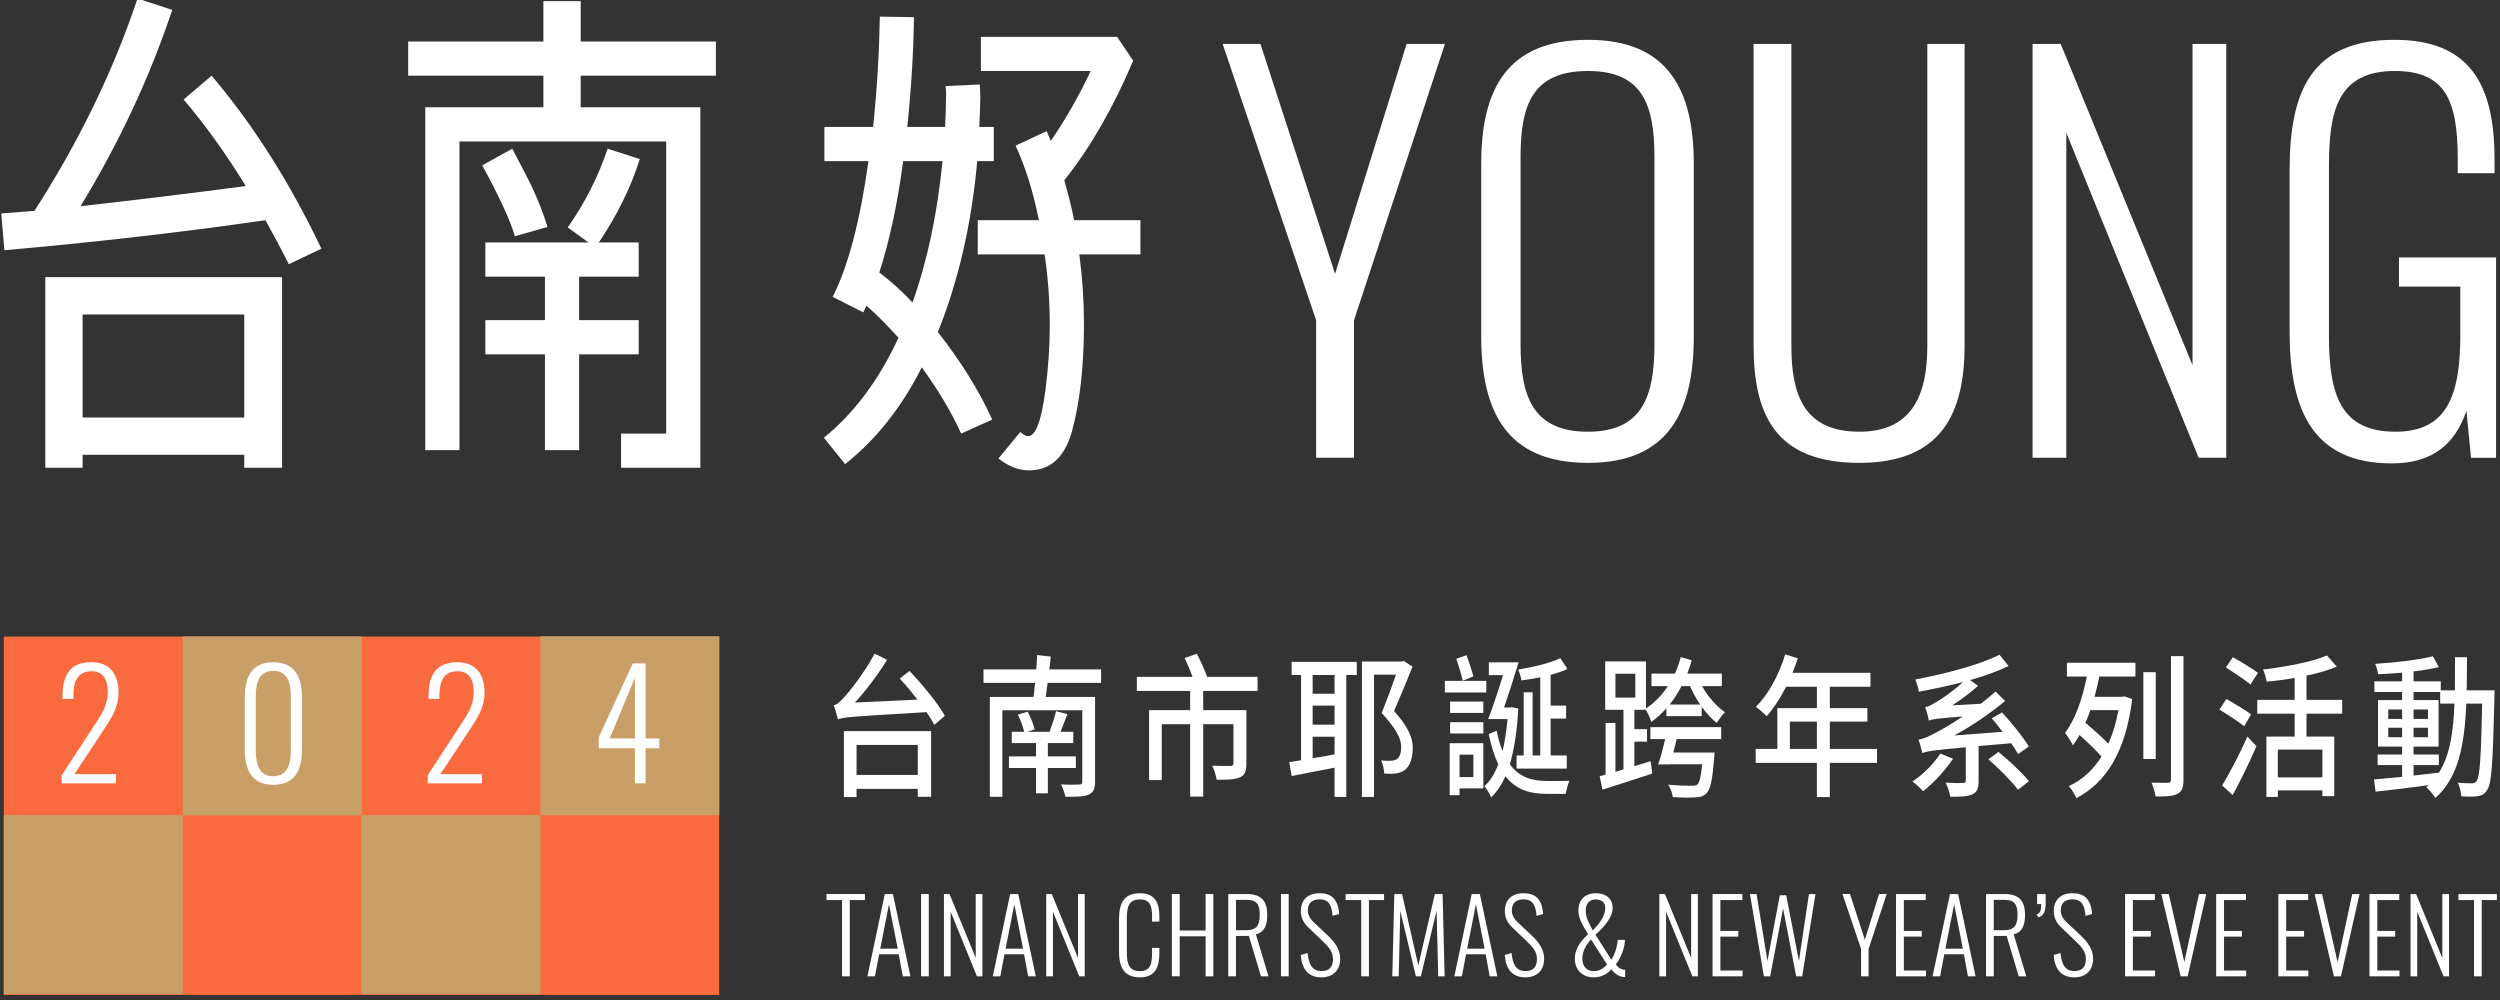 <?xml version="1.0" encoding="iso-8859-1"?>
<!-- Generator: Adobe Illustrator 16.0.3, SVG Export Plug-In . SVG Version: 6.00 Build 0)  -->
<!DOCTYPE svg PUBLIC "-//W3C//DTD SVG 1.1//EN" "http://www.w3.org/Graphics/SVG/1.1/DTD/svg11.dtd">
<svg version="1.1" id="&#x5716;&#x5C64;_1" xmlns="http://www.w3.org/2000/svg" xmlns:xlink="http://www.w3.org/1999/xlink" x="0px"
	 y="0px" width="505px" height="202px" viewBox="0 0 505 202" style="enable-background:new 0 0 505 202;" xml:space="preserve">
<rect x="0" y="0" width="505" height="202" fill="#333333" stroke="none"/>
<g>
	<g>
		<path style="fill:#FFFFFF;" d="M58.334,53.372c-1.465-2.929-3.036-5.859-4.708-8.893c-17.372,2.511-34.953,4.499-52.741,6.068
			l-0.627-7.428l6.698-0.524C15.848,28.786,22.86,14.452,27.777-0.3l7.012,2.302c-4.5,13.496-10.675,26.784-18.521,39.651
			c12.033-1.359,23.23-2.72,33.38-4.079c-4.186-6.801-8.372-12.556-12.557-17.473l5.651-4.812
			c8.266,9.729,15.697,21.343,22.184,34.944L58.334,53.372z M49.335,94.488v-2.615H16.686v2.615H9.15V55.987h47.824v38.501H49.335z
			 M49.335,63.521H16.686V84.34h32.649V63.521z"/>
		<path style="fill:#FFFFFF;" d="M117.299,15.289v6.381h24.172v72.818H125.46v-6.905h9.104V28.575H92.811v62.357h-6.907V21.67
			h23.859v-6.381H82.452V8.384h27.312v-8.16h7.536v8.16h27.312v6.905H117.299z M104.007,47.722
			c-0.941-3.243-3.139-7.951-6.592-14.333l6.07-3.348c1.778,3.452,3.138,5.962,3.976,7.741c1.359,2.93,2.407,5.65,3.139,8.057
			L104.007,47.722z M120.96,48.978h8.057v6.905h-12.034v8.789h12.034v6.905h-12.034v19.356h-6.906V71.576H98.043v-6.905h12.035
			v-8.789H98.043v-6.905h20.825l-4.185-3.034c3.452-4.917,6.173-10.253,8.057-15.902l6.488,2.092
			C127.448,37.888,124.623,43.537,120.96,48.978z"/>
		<path style="fill:#FFFFFF;" d="M197.399,32.552c-1.151,12.869-3.873,24.377-7.952,34.525c4.604,5.859,8.267,11.717,10.986,17.682
			l-6.278,2.824c-1.987-4.394-4.708-8.893-7.954-13.391c-4.079,8.16-9.312,14.646-15.487,19.563l-4.29-5.335
			c6.07-4.917,11.093-11.612,15.069-20.193c-2.198-2.405-4.291-4.603-6.488-6.487l-0.627,1.362l-6.174-3.14
			c3.14-6.172,5.547-15.379,7.221-27.411h-8.896v-6.905h9.837c0.836-8.056,1.254-15.484,1.359-22.284l6.907,0.104
			c-0.104,6.696-0.523,14.125-1.36,22.18h7.639c0.104-2.72,0.209-4.917,0.209-6.696l-0.105-1.569l6.907-0.314l0.105,2.511
			c0,1.464-0.105,3.454-0.208,6.068h2.929v6.905H197.399z M182.437,32.552c-1.152,8.789-2.827,16.321-4.815,22.494
			c2.198,1.674,4.501,3.662,6.697,6.069c3.035-8.475,5.023-17.995,6.07-28.563H182.437z M218.016,51.385
			c0.628,4.707,0.941,9.416,0.941,14.123c0,8.579-0.838,15.797-2.407,21.552c-1.465,5.336-4.395,7.952-8.686,7.952
			c-2.197,0-4.185-0.837-6.174-2.406l4.396-5.336c0.628,0.522,1.151,0.837,1.571,0.837c1.569,0,2.72-3.139,3.556-9.521
			c0.523-4.29,0.838-8.58,0.838-12.764c0-4.813-0.314-9.625-1.045-14.438h-13.5v-6.906h12.348
			c-1.15-5.755-2.722-10.776-4.709-15.066l6.277-2.93l0.839,1.988c2.931-4.29,5.65-8.998,8.057-14.124h-22.184V7.442h27.522
			l3.243,4.813c-3.976,9.416-8.582,17.473-13.917,24.169c0.731,2.616,1.466,5.23,1.987,8.056h13.395v6.906H218.016z"/>
	</g>
	<g>
		<path style="fill:#FFFFFF;" d="M265.863,64.707L246.974,8.871h7.637l15.072,46.442l14.451-46.442h7.744l-18.373,55.836v27.762
			h-7.643V64.707z"/>
		<path style="fill:#FFFFFF;" d="M299.205,67.802V33.125c0-15.173,5.262-25.08,21.573-25.08c16.104,0,21.369,10.011,21.369,25.08
			v34.782c0,15.066-4.955,25.593-21.369,25.593C304.16,93.5,299.205,82.974,299.205,67.802z M334.199,69.557V31.68
			c0-10.63-2.479-17.339-13.421-17.339c-11.146,0-13.625,6.709-13.625,17.339v37.877c0,10.527,2.479,17.648,13.625,17.648
			C331.721,87.205,334.199,80.083,334.199,69.557z"/>
		<path style="fill:#FFFFFF;" d="M354.223,69.659V8.871h7.637v60.997c0,9.805,2.477,17.337,13.729,17.337
			c10.736,0,13.731-7.532,13.731-17.337V8.871h7.533v60.788c0,13.935-4.744,23.841-21.265,23.841
			C358.453,93.5,354.223,83.594,354.223,69.659z"/>
		<path style="fill:#FFFFFF;" d="M410.58,8.871h5.679l26.633,64.917V8.871h6.813v83.598h-5.576L417.394,26.83v65.639h-6.813V8.871z"
			/>
		<path style="fill:#FFFFFF;" d="M462.501,66.977V34.362c0-15.996,4.437-26.317,21.164-26.317c14.966,0,20.23,8.67,20.23,24.047
			v2.89h-7.436v-2.89c0-11.766-2.474-17.751-12.694-17.751c-11.561,0-13.316,8.05-13.316,19.196v34.371
			c0,12.176,2.58,19.297,13.42,19.297c10.321,0,13.112-7.121,13.112-19.506v-9.805h-12.389v-5.882h19.613v40.457h-5.058
			l-0.929-9.495c-2.171,6.399-6.506,10.63-15.072,10.63C467.252,93.604,462.501,82.974,462.501,66.977z"/>
	</g>
</g>
<g>
	<g>
		<g>
			<g>
				<rect x="0.765" y="128.582" style="fill:#F96A3E;" width="144.499" height="72.408"/>
			</g>
		</g>
	</g>
	<g>
		<g>
			<g>
				<rect x="0.765" y="164.66" style="fill:#C89F67;" width="36.152" height="36.146"/>
			</g>
		</g>
	</g>
	<g>
		<g>
			<g>
				<rect x="36.917" y="128.571" style="fill:#C89F67;" width="36.15" height="36.144"/>
			</g>
		</g>
	</g>
	<g>
		<g>
			<g>
				<rect x="73.02" y="164.667" style="fill:#C89F67;" width="36.15" height="36.144"/>
			</g>
		</g>
	</g>
	<g>
		<g>
			<g>
				<rect x="109.146" y="128.547" style="fill:#C89F67;" width="36.151" height="36.145"/>
			</g>
		</g>
	</g>
	<g>
		<g>
			<path style="fill:#FFFFFF;" d="M12.457,156.621l6.522-9.99c1.435-2.215,2.783-3.979,2.783-6.879c0-2.573-1.048-4.159-3.234-4.159
				c-2.989,0-3.707,2.215-3.707,5.055v0.54h-2.184v-0.6c0-4.455,1.705-6.818,5.803-6.818c3.649,0,5.504,2.273,5.504,6.162
				c0,2.961-1.406,5.054-2.872,7.297l-6.042,9.152h8.406v1.856H12.457V156.621z"/>
		</g>
	</g>
	<g>
		<g>
			<path style="fill:#FFFFFF;" d="M86.389,156.621l6.521-9.99c1.437-2.215,2.783-3.979,2.783-6.879c0-2.573-1.045-4.159-3.23-4.159
				c-2.993,0-3.71,2.215-3.71,5.055v0.54h-2.183v-0.6c0-4.455,1.703-6.818,5.803-6.818c3.648,0,5.504,2.273,5.504,6.162
				c0,2.961-1.408,5.054-2.873,7.297l-6.043,9.152h8.408v1.856H86.389V156.621z"/>
		</g>
	</g>
	<g>
		<g>
			<path style="fill:#FFFFFF;" d="M128.249,151.147h-7.301v-2.215l6.881-14.924h2.574v15.166h2.78v1.973h-2.78v7.09h-2.154V151.147z
				 M128.249,149.175V136.91l-5.085,12.265H128.249z"/>
		</g>
	</g>
	<g>
		<g>
			<path style="fill:#FFFFFF;" d="M49.445,151.387v-10.53c0-4.187,1.496-7.087,5.744-7.087c4.279,0,5.804,2.9,5.804,7.087v10.53
				c0,4.188-1.437,7.149-5.804,7.149C50.882,158.536,49.445,155.545,49.445,151.387z M58.749,151.566V140.71
				c0-2.933-0.747-5.205-3.56-5.205c-2.781,0-3.528,2.272-3.528,5.205v10.856c0,2.9,0.807,5.235,3.528,5.235
				C57.972,156.802,58.749,154.467,58.749,151.566z"/>
		</g>
	</g>
	<g>
		<g>
			<path style="fill:#FFFFFF;" d="M170.095,181.81h-3.142v-1.214h7.758v1.214h-3.058v15.407h-1.559V181.81z"/>
			<path style="fill:#FFFFFF;" d="M178.733,180.596h1.64l3.533,16.621h-1.541l-0.821-4.452h-3.96l-0.843,4.452h-1.517
				L178.733,180.596z M181.339,191.636l-1.764-8.966l-1.765,8.966H181.339z"/>
			<path style="fill:#FFFFFF;" d="M186.058,180.596h1.557v16.621h-1.557V180.596z"/>
			<path style="fill:#FFFFFF;" d="M190.673,180.596h1.13l5.294,12.91v-12.91h1.354v16.621h-1.107l-5.315-13.049v13.049h-1.356
				V180.596z"/>
			<path style="fill:#FFFFFF;" d="M204.051,180.596h1.643l3.53,16.621h-1.54l-0.819-4.452h-3.961l-0.843,4.452h-1.518
				L204.051,180.596z M206.658,191.636l-1.764-8.966l-1.765,8.966H206.658z"/>
			<path style="fill:#FFFFFF;" d="M211.334,180.596h1.131l5.295,12.91v-12.91h1.355v16.621h-1.108l-5.315-13.049v13.049h-1.357
				V180.596z"/>
			<path style="fill:#FFFFFF;" d="M226.047,192.234v-6.608c0-3.059,0.904-5.193,4.209-5.193c2.975,0,3.94,1.826,3.94,4.722v1.003
				h-1.477v-0.962c0-2.156-0.369-3.508-2.443-3.508c-2.259,0-2.648,1.495-2.648,3.711v7.081c0,2.46,0.597,3.693,2.648,3.693
				c2.074,0,2.443-1.437,2.443-3.612v-1.088h1.477v0.986c0,2.913-0.841,4.966-3.94,4.966
				C226.89,197.425,226.047,195.127,226.047,192.234z"/>
			<path style="fill:#FFFFFF;" d="M236.717,180.596h1.581v7.369h5.234v-7.369h1.561v16.621h-1.561v-8.083h-5.234v8.083h-1.581
				V180.596z"/>
			<path style="fill:#FFFFFF;" d="M248.104,180.596h3.757c3.099,0,4.125,1.602,4.125,4.229c0,1.89-0.492,3.509-2.298,3.899
				l2.544,8.493h-1.518l-2.442-8.164h-2.607v8.164h-1.561V180.596z M251.781,187.903c2.052,0,2.688-1.025,2.688-3.079
				s-0.534-3.055-2.649-3.055h-2.155v6.134H251.781z"/>
			<path style="fill:#FFFFFF;" d="M258.756,180.596h1.559v16.621h-1.559V180.596z"/>
			<path style="fill:#FFFFFF;" d="M262.756,192.91l1.374-0.411c0.226,2.053,0.76,3.654,2.792,3.654c1.477,0,2.338-0.717,2.338-2.403
				c0-1.475-0.777-2.398-2.029-3.589l-2.937-2.811c-1.066-1.006-1.518-2.054-1.518-3.347c0-2.297,1.497-3.571,3.757-3.571
				c2.4,0,3.756,1.148,3.979,4.209l-1.334,0.35c-0.163-2.098-0.739-3.325-2.646-3.325c-1.377,0-2.341,0.697-2.341,2.193
				c0,0.904,0.308,1.601,1.169,2.423l2.934,2.771c1.294,1.23,2.425,2.705,2.425,4.596c0,2.484-1.582,3.776-3.818,3.776
				C264.192,197.425,262.939,195.62,262.756,192.91z"/>
			<path style="fill:#FFFFFF;" d="M274.965,181.81h-3.142v-1.214h7.76v1.214h-3.059v15.407h-1.56V181.81z"/>
			<path style="fill:#FFFFFF;" d="M281.654,180.596h1.562l3.281,14.426l3.346-14.426h1.561l0.409,16.621h-1.291l-0.329-13.231
				l-3.18,13.231h-1.006l-3.143-13.213l-0.326,13.213h-1.293L281.654,180.596z"/>
			<path style="fill:#FFFFFF;" d="M297.288,180.596h1.642l3.53,16.621h-1.54l-0.818-4.452h-3.961l-0.843,4.452h-1.52
				L297.288,180.596z M299.896,191.636l-1.764-8.966l-1.765,8.966H299.896z"/>
			<path style="fill:#FFFFFF;" d="M303.959,192.91l1.375-0.411c0.223,2.053,0.758,3.654,2.788,3.654c1.48,0,2.343-0.717,2.343-2.403
				c0-1.475-0.781-2.398-2.035-3.589l-2.933-2.811c-1.069-1.006-1.519-2.054-1.519-3.347c0-2.297,1.498-3.571,3.755-3.571
				c2.4,0,3.757,1.148,3.981,4.209l-1.333,0.35c-0.165-2.098-0.739-3.325-2.648-3.325c-1.374,0-2.34,0.697-2.34,2.193
				c0,0.904,0.309,1.601,1.168,2.423l2.936,2.771c1.294,1.23,2.423,2.705,2.423,4.596c0,2.484-1.579,3.776-3.818,3.776
				C305.394,197.425,304.142,195.62,303.959,192.91z"/>
			<path style="fill:#FFFFFF;" d="M318.117,193.648c0-1.724,0.82-3.183,2.669-4.946c-1.17-1.967-1.951-3.201-1.951-4.759
				c0-2.195,1.355-3.511,3.53-3.511c2.031,0,3.386,1.108,3.386,2.957c0,1.866-1.54,3.691-3.468,5.415l3.201,5.052
				c0.737-1.028,1.233-2.815,1.295-4.005h1.454c0,1.5-0.778,3.654-1.846,4.967c0.598,0.78,1.19,1.066,1.89,1.066v1.478
				c-0.145,0-0.267-0.022-0.394-0.022c-0.983-0.082-1.763-0.779-2.399-1.536c-0.759,0.88-1.97,1.621-3.53,1.621
				C319.43,197.425,318.117,195.722,318.117,193.648z M324.623,194.818l-3.244-5.048c-1.271,1.417-1.742,2.627-1.742,3.878
				c0,1.209,0.574,2.524,2.317,2.524C323.024,196.173,323.843,195.678,324.623,194.818z M324.273,183.369
				c0-1.087-0.779-1.682-1.949-1.682c-1.396,0-2.012,1.022-2.012,2.233c0,1.254,0.533,2.424,1.438,4.024
				C323.063,186.633,324.273,184.991,324.273,183.369z"/>
			<path style="fill:#FFFFFF;" d="M335.186,180.596h1.131l5.294,12.91v-12.91h1.354v16.621h-1.105l-5.315-13.049v13.049h-1.357
				V180.596z"/>
			<path style="fill:#FFFFFF;" d="M345.939,180.596h6.015v1.214h-4.435v6.236h3.614v1.15h-3.614v6.852h4.474v1.169h-6.054V180.596z"
				/>
			<path style="fill:#FFFFFF;" d="M353.49,180.596h1.335l2.195,13.505l2.503-13.258h1.295l2.565,13.278l2.032-13.525h1.313
				l-2.689,16.621h-1.21l-2.646-13.704l-2.608,13.704h-1.271L353.49,180.596z"/>
			<path style="fill:#FFFFFF;" d="M375.939,191.696l-3.758-11.101h1.52l2.997,9.235l2.873-9.235h1.538l-3.653,11.101v5.521h-1.517
				V191.696z"/>
			<path style="fill:#FFFFFF;" d="M382.996,180.596h6.015v1.214h-4.433v6.236h3.611v1.15h-3.611v6.852h4.476v1.169h-6.058V180.596z"
				/>
			<path style="fill:#FFFFFF;" d="M393.893,180.596h1.642l3.53,16.621h-1.54l-0.818-4.452h-3.961l-0.844,4.452h-1.517
				L393.893,180.596z M396.5,191.636l-1.764-8.966l-1.767,8.966H396.5z"/>
			<path style="fill:#FFFFFF;" d="M401.178,180.596h3.755c3.1,0,4.124,1.602,4.124,4.229c0,1.89-0.491,3.509-2.299,3.899
				l2.548,8.493h-1.518l-2.445-8.164h-2.605v8.164h-1.56V180.596z M404.851,187.903c2.053,0,2.689-1.025,2.689-3.079
				s-0.535-3.055-2.648-3.055h-2.154v6.134H404.851z"/>
			<path style="fill:#FFFFFF;" d="M411.376,184.742c0.78-0.287,0.943-0.862,0.943-2.114h-0.818v-2.032h1.722v1.727
				c0,1.703-0.329,2.648-1.479,2.975L411.376,184.742z"/>
			<path style="fill:#FFFFFF;" d="M414.843,192.91l1.375-0.411c0.224,2.053,0.759,3.654,2.791,3.654
				c1.478,0,2.338-0.717,2.338-2.403c0-1.475-0.778-2.398-2.03-3.589l-2.938-2.811c-1.064-1.006-1.516-2.054-1.516-3.347
				c0-2.297,1.497-3.571,3.755-3.571c2.401,0,3.755,1.148,3.981,4.209l-1.333,0.35c-0.164-2.098-0.739-3.325-2.648-3.325
				c-1.376,0-2.34,0.697-2.34,2.193c0,0.904,0.309,1.601,1.172,2.423l2.933,2.771c1.292,1.23,2.423,2.705,2.423,4.596
				c0,2.484-1.582,3.776-3.817,3.776C416.278,197.425,415.027,195.62,414.843,192.91z"/>
			<path style="fill:#FFFFFF;" d="M429.266,180.596h6.014v1.214h-4.435v6.236h3.613v1.15h-3.613v6.852h4.476v1.169h-6.055V180.596z"
				/>
			<path style="fill:#FFFFFF;" d="M436.592,180.596h1.501l3.14,13.77l2.953-13.77h1.477l-3.754,16.621h-1.416L436.592,180.596z"/>
			<path style="fill:#FFFFFF;" d="M447.671,180.596h6.014v1.214h-4.432v6.236h3.608v1.15h-3.608v6.852h4.474v1.169h-6.056V180.596z"
				/>
			<path style="fill:#FFFFFF;" d="M460.229,180.596h6.016v1.214h-4.435v6.236h3.611v1.15h-3.611v6.852h4.476v1.169h-6.057V180.596z"
				/>
			<path style="fill:#FFFFFF;" d="M467.558,180.596h1.495l3.142,13.77l2.957-13.77h1.475l-3.756,16.621h-1.414L467.558,180.596z"/>
			<path style="fill:#FFFFFF;" d="M478.633,180.596h6.019v1.214h-4.437v6.236h3.613v1.15h-3.613v6.852h4.478v1.169h-6.06V180.596z"
				/>
			<path style="fill:#FFFFFF;" d="M486.925,180.596h1.129l5.296,12.91v-12.91h1.354v16.621h-1.108l-5.314-13.049v13.049h-1.355
				V180.596z"/>
			<path style="fill:#FFFFFF;" d="M499.751,181.81h-3.141v-1.214h7.759v1.214h-3.059v15.407h-1.56V181.81z"/>
		</g>
	</g>
	<g>
		<path style="fill:#FFFFFF;" d="M183.707,135.534c2.555,2.657,5.737,6.503,7.149,9.066l-2.12,1.812
			c-0.408-0.78-0.952-1.656-1.577-2.563c-14.951,0.906-16.691,0.971-17.914,1.47c-0.11-0.596-0.543-2.032-0.817-2.846
			c0.654-0.124,1.333-0.781,2.232-1.78c0.951-1.031,4.022-4.874,6.007-8.657l2.527,1.249c-1.958,3.156-4.268,6.189-6.499,8.626
			l12.642-0.593c-1.169-1.498-2.419-3-3.588-4.252L183.707,135.534z M170.468,147.695h17.616v13.253h-2.692v-1.597h-12.367v1.659
			h-2.557V147.695z M173.025,150.475v6.065h12.367v-6.065H173.025z"/>
		<path style="fill:#FFFFFF;" d="M211.61,137.943c-0.109,1-0.247,1.968-0.381,2.843h9.975v17.036c0,1.563-0.354,2.279-1.304,2.688
			c-0.952,0.438-2.529,0.438-4.676,0.438c-0.162-0.721-0.544-1.814-0.898-2.5c1.551,0.091,3.208,0.061,3.67,0.029
			c0.49,0,0.626-0.156,0.626-0.655v-14.347h-16.146v17.473h-2.527v-20.162h8.833c0.082-0.844,0.219-1.843,0.3-2.843h-10.413v-2.72
			h10.657c0.082-1.033,0.136-2.032,0.163-2.905l2.772,0.313c-0.082,0.842-0.19,1.718-0.297,2.593h10.464v2.72H211.61z
			 M211.665,155.133v5.126h-2.393v-5.126h-5.463v-2.345h5.463v-2.686h-4.893v-2.282h2.501c-0.218-1.032-0.76-2.44-1.277-3.47
			l1.983-0.596c0.599,1.096,1.168,2.596,1.415,3.563l-1.442,0.502h4.459c0.462-1.251,1.032-2.97,1.304-4.158l2.285,0.594
			c-0.463,1.221-0.927,2.47-1.387,3.564h2.582v2.282h-5.137v2.686h5.653v2.345H211.665z"/>
		<path style="fill:#FFFFFF;" d="M243.044,139.568v3.875h8.723v10.721c0,1.533-0.272,2.407-1.276,2.845
			c-1.004,0.47-2.527,0.5-4.73,0.5c-0.107-0.812-0.515-2.063-0.896-2.844c1.63,0.061,3.262,0.061,3.697,0.061
			c0.463-0.031,0.597-0.152,0.597-0.592v-7.846h-6.114v14.627h-2.638v-14.627h-5.735v11.282h-2.555v-14.127h8.291v-3.875h-10.763
			v-2.846h11.252c-0.435-1.188-1.059-2.654-1.603-3.812l2.473-0.845c0.734,1.438,1.687,3.439,2.067,4.656h10.193v2.846H243.044z"/>
		<path style="fill:#FFFFFF;" d="M260.914,133.691h13.158v2.658h-2.121v24.626h-2.366v-5.904c-3.098,0.626-6.279,1.187-8.671,1.687
			l-0.489-2.811c0.707-0.097,1.523-0.222,2.394-0.378v-17.22h-1.904V133.691z M269.585,136.35h-4.431v3.779h4.431V136.35z
			 M265.154,146.383h4.431v-3.846h-4.431V146.383z M265.154,153.166c1.417-0.218,2.938-0.5,4.431-0.782v-3.563h-4.431V153.166z
			 M285.323,134.661c-1.085,2.75-2.336,5.78-3.723,8.97c2.665,2.97,3.779,5.251,3.779,7.345c0,2.063-0.517,3.719-1.604,4.563
			c-0.488,0.377-1.087,0.595-1.792,0.689c-0.653,0.095-1.551,0.095-2.365,0.03c-0.028-0.72-0.245-1.873-0.626-2.658
			c0.761,0.096,1.549,0.096,2.065,0.065c0.434-0.031,0.816-0.126,1.089-0.313c0.624-0.378,0.896-1.343,0.896-2.438
			c0-1.907-1.225-3.909-3.94-6.876c1.112-2.783,2.093-5.438,2.882-7.752h-4.432v24.689h-2.448v-27.345h8.075l0.354-0.127
			L285.323,134.661z"/>
		<path style="fill:#FFFFFF;" d="M300.23,139.881h-8.372v-2.343h8.372V139.881z M299.634,159.26h-4.811v1.377h-1.985v-10.504h6.796
			V159.26z M292.918,141.725h6.716v2.282h-6.716V141.725z M292.918,145.88h6.716v2.283h-6.716V145.88z M295.473,137.505
			c-0.241-1.124-0.813-3.032-1.301-4.438l2.064-0.717c0.517,1.374,1.112,3.218,1.385,4.281L295.473,137.505z M294.823,152.444v4.53
			h2.798v-4.53H294.823z M306.702,143.13c-0.273,4.501-0.816,8.254-1.711,11.255c2.038,2.812,4.756,3.376,7.663,3.376
			c0.762,0,3.397,0,4.375-0.035c-0.324,0.659-0.624,1.908-0.759,2.629h-3.751c-3.265,0-6.171-0.656-8.429-3.566
			c-0.76,1.751-1.711,3.158-2.881,4.284c-0.244-0.656-0.896-1.721-1.358-2.281c1.142-0.969,2.065-2.469,2.8-4.406
			c-0.762-1.597-1.413-3.597-1.93-6.096l1.603-0.688c0.299,1.593,0.707,2.972,1.195,4.096c0.463-1.907,0.789-4.065,1.008-6.441
			h-3.915c0.897-2.312,2.039-5.747,2.991-8.874h-2.856v-2.594h6.007c-0.868,2.875-1.982,6.374-2.933,9.126h1.221l0.354-0.063
			L306.702,143.13z M311.133,136.818c-1.278,0.248-2.583,0.467-3.806,0.625c-0.081-0.595-0.382-1.563-0.651-2.188
			c3.042-0.5,6.497-1.313,8.506-2.313l1.443,2.187c-0.979,0.469-2.149,0.845-3.399,1.19v6.218h3.126v2.625h-3.126v7.439h3.261v2.657
			h-10.138v-2.657h1.438v-12.753h1.797v12.753h1.549V136.818z"/>
		<path style="fill:#FFFFFF;" d="M343.818,138.6c1.17,2.123,2.964,4.156,4.622,5.25c-0.519,0.501-1.251,1.53-1.658,2.188
			c-1.033-0.812-2.095-1.969-3.044-3.281v1.907h-7.124v-1.594c-0.923,1.031-1.929,1.969-3.044,2.749
			c-0.165-0.532-0.682-1.75-1.087-2.437h-2.338v3.905h2.555v2.532h-2.555v4.94l3.29-1l0.324,2.498
			c-3.479,1.156-7.231,2.346-10.058,3.253l-0.57-2.723l1.197-0.313v-10.438h1.984v9.878l1.629-0.499v-12.034h-3.694v-9.785h8.235
			v9.533c1.712-1.155,3.208-2.688,4.431-4.53h-3.317v-2.533h4.73c0.49-1.03,0.87-2.188,1.195-3.344l2.203,0.655
			c-0.245,0.909-0.544,1.846-0.896,2.688h6.984v2.533H343.818z M330.336,136.099h-4.022v4.814h4.022V136.099z M333.381,146.884
			h14.298v2.403h-8.998c-0.217,0.906-0.434,1.844-0.68,2.723h8.347l-0.082,1.091c-0.354,4.283-0.708,6.221-1.494,7.063
			c-0.601,0.659-1.305,0.877-2.395,0.908c-0.896,0.063-2.691,0.063-4.486-0.062c-0.053-0.752-0.433-1.781-0.923-2.502
			c1.903,0.187,3.914,0.217,4.676,0.217c0.57,0,0.953-0.03,1.25-0.248c0.41-0.438,0.708-1.624,0.951-4.093h-6.497v0.027h-2.392
			c0.49-1.403,1.007-3.374,1.414-5.125h-2.989V146.884z M343.438,142.318c-0.789-1.156-1.521-2.47-2.039-3.719h-1.737
			c-0.683,1.343-1.497,2.593-2.394,3.719H343.438z"/>
		<path style="fill:#FFFFFF;" d="M379.166,154.104h-9.54v6.907h-2.613v-6.907h-12.365v-2.814h4.376v-8.252h7.989v-4.313h-6.222
			c-1.168,2.313-2.529,4.377-3.914,5.939c-0.488-0.5-1.578-1.438-2.205-1.876c2.504-2.468,4.678-6.438,5.93-10.596l2.555,0.78
			c-0.325,0.971-0.707,2.002-1.061,2.939h15.738v2.813h-8.208v4.313h7.583v2.721h-7.583v5.531h9.54V154.104z M367.013,151.289
			v-5.531h-5.46v5.531H367.013z"/>
		<path style="fill:#FFFFFF;" d="M394.509,153.258c-1.604,2.405-3.993,4.969-6.035,6.566c-0.489-0.564-1.521-1.503-2.174-1.94
			c2.094-1.373,4.298-3.594,5.655-5.657L394.509,153.258z M399.677,150.693v7.032c0,1.504-0.3,2.315-1.305,2.751
			c-0.979,0.438-2.423,0.472-4.407,0.472c-0.134-0.815-0.544-2.063-0.948-2.845c1.521,0.092,3.071,0.092,3.532,0.062
			c0.435-0.03,0.543-0.156,0.543-0.5v-6.721c-6.821,0.626-7.938,0.813-8.781,1.188c-0.106-0.562-0.486-1.938-0.758-2.718
			c0.949-0.158,2.092-0.626,3.693-1.532c0.98-0.499,2.965-1.625,5.249-3.158c-5.329,0.409-6.225,0.563-6.851,0.845
			c-0.109-0.594-0.463-1.999-0.761-2.718c0.68-0.127,1.329-0.468,2.229-1.032c0.87-0.469,3.315-2.094,5.383-4.03
			c-2.909,0.749-6.009,1.406-8.891,1.937c-0.08-0.751-0.462-1.846-0.707-2.472c6.119-1.154,13.022-2.966,16.989-4.999l1.851,2.282
			c-2.203,1.062-4.895,2.031-7.775,2.843l1.604,1.158c-1.659,1.469-3.427,2.813-5.219,3.937l5.788-0.312
			c1.009-0.783,2.014-1.625,2.964-2.468l1.931,1.904c-3.317,2.752-6.797,5.064-10.276,6.97l9.76-0.748
			c-0.707-0.97-1.496-1.907-2.175-2.721l2.065-1.188c1.984,2.125,4.269,5.002,5.412,6.876l-2.148,1.533
			c-0.354-0.594-0.845-1.377-1.414-2.188L399.677,150.693z M403.697,151.883c2.095,1.717,4.785,4.219,6.146,5.909l-2.203,1.746
			c-1.223-1.686-3.86-4.309-5.98-6.154L403.697,151.883z"/>
		<path style="fill:#FFFFFF;" d="M417.518,133.879h13.838v2.783h-7.285c-0.272,1.374-0.623,2.779-0.977,4.092h5.57l0.463-0.092
			l1.575,0.563c-1.331,10.784-5.354,16.909-11.281,20.002c-0.324-0.751-0.979-1.876-1.521-2.437c2.61-1.189,4.866-3.158,6.604-5.969
			c-1.17-1.313-2.909-3.003-4.431-4.347c-0.433,0.718-0.869,1.438-1.333,2.097c-0.299-0.627-1.087-1.938-1.604-2.533
			c2.067-2.72,3.508-6.847,4.405-11.377h-4.025V133.879z M422.249,143.443c-0.299,0.877-0.625,1.75-0.979,2.563
			c1.55,1.313,3.371,2.94,4.621,4.221c0.897-2.001,1.576-4.252,2.039-6.783H422.249z M435.461,153.321h-2.501v-17.534h2.501V153.321
			z M441.059,132.536v24.878c0,1.72-0.326,2.502-1.224,2.94c-0.87,0.469-2.253,0.561-4.402,0.529
			c-0.108-0.751-0.488-2.032-0.817-2.78c1.442,0.031,2.884,0.031,3.294,0.031c0.458-0.031,0.621-0.188,0.621-0.687v-24.912H441.059z
			"/>
		<path style="fill:#FFFFFF;" d="M453.329,146.691c-1.111-0.873-3.369-2.371-5.001-3.343l1.389-2.156
			c1.546,0.877,3.856,2.251,5,3.096L453.329,146.691z M448.872,158.665c1.437-2.343,3.531-6.344,5.11-9.877l1.821,1.938
			c-1.387,3.222-3.208,6.971-4.811,9.877L448.872,158.665z M454.606,138.256c-1.114-0.907-3.369-2.408-4.974-3.439l1.415-2.063
			c1.574,0.878,3.886,2.283,5.056,3.158L454.606,138.256z M465.914,144.163v4.625h5.604v12.035h-2.395v-1.16h-9v1.313h-2.312
			v-12.188h5.711v-4.625h-7.557v-2.784h7.557v-4.435c-1.903,0.341-3.86,0.594-5.652,0.747c-0.109-0.686-0.435-1.78-0.734-2.437
			c4.647-0.564,9.921-1.563,12.912-2.845l1.982,2.251c-1.737,0.75-3.86,1.345-6.117,1.813v4.905h7.204v2.784H465.914z
			 M469.124,151.414h-9v5.626h9V151.414z"/>
		<path style="fill:#FFFFFF;" d="M503.901,139.441c0,0-0.026,1-0.026,1.345c-0.298,12.909-0.543,17.349-1.413,18.69
			c-0.518,0.939-1.088,1.189-1.927,1.347c-0.821,0.125-2.071,0.125-3.347,0.03c-0.054-0.781-0.327-1.968-0.707-2.75
			c1.25,0.123,2.366,0.123,2.853,0.123c0.463,0,0.707-0.092,0.979-0.501c0.597-0.872,0.87-4.843,1.087-15.595h-3.206
			c-0.353,8.314-1.577,14.938-6.255,19.066c-0.378-0.656-1.22-1.687-1.819-2.159c0.163-0.122,0.326-0.278,0.49-0.435
			c-3.913,0.53-7.831,0.999-10.741,1.313l-0.322-2.468c1.575-0.126,3.533-0.313,5.681-0.534v-2.375h-4.949v-2.126h4.949v-1.594
			h-4.868v-9.407h4.868v-1.625h-5.599v-2.156h5.599v-1.751c-1.658,0.157-3.318,0.248-4.841,0.313
			c-0.082-0.595-0.354-1.531-0.599-2.093c4.024-0.252,8.835-0.814,11.665-1.533l1.193,2.188c-1.438,0.344-3.233,0.656-5.11,0.874
			v2.002h5.495v1.811h2.853c0.026-2.123,0.026-4.343,0.026-6.688h2.421c0,2.315-0.026,4.565-0.054,6.688H503.901z M482.426,145.226
			h2.802v-1.909h-2.802V145.226z M485.228,148.914v-1.909h-2.802v1.909H485.228z M487.536,156.666
			c1.688-0.19,3.427-0.377,5.142-0.595c2.226-3.532,2.906-8.251,3.123-13.94h-2.882v-2.344h-5.383v1.625h5.059v9.407h-5.059v1.594
			h5.11v2.126h-5.11V156.666z M490.446,145.226v-1.909h-2.91v1.909H490.446z M487.536,147.005v1.909h2.91v-1.909H487.536z"/>
	</g>
</g>
</svg>
